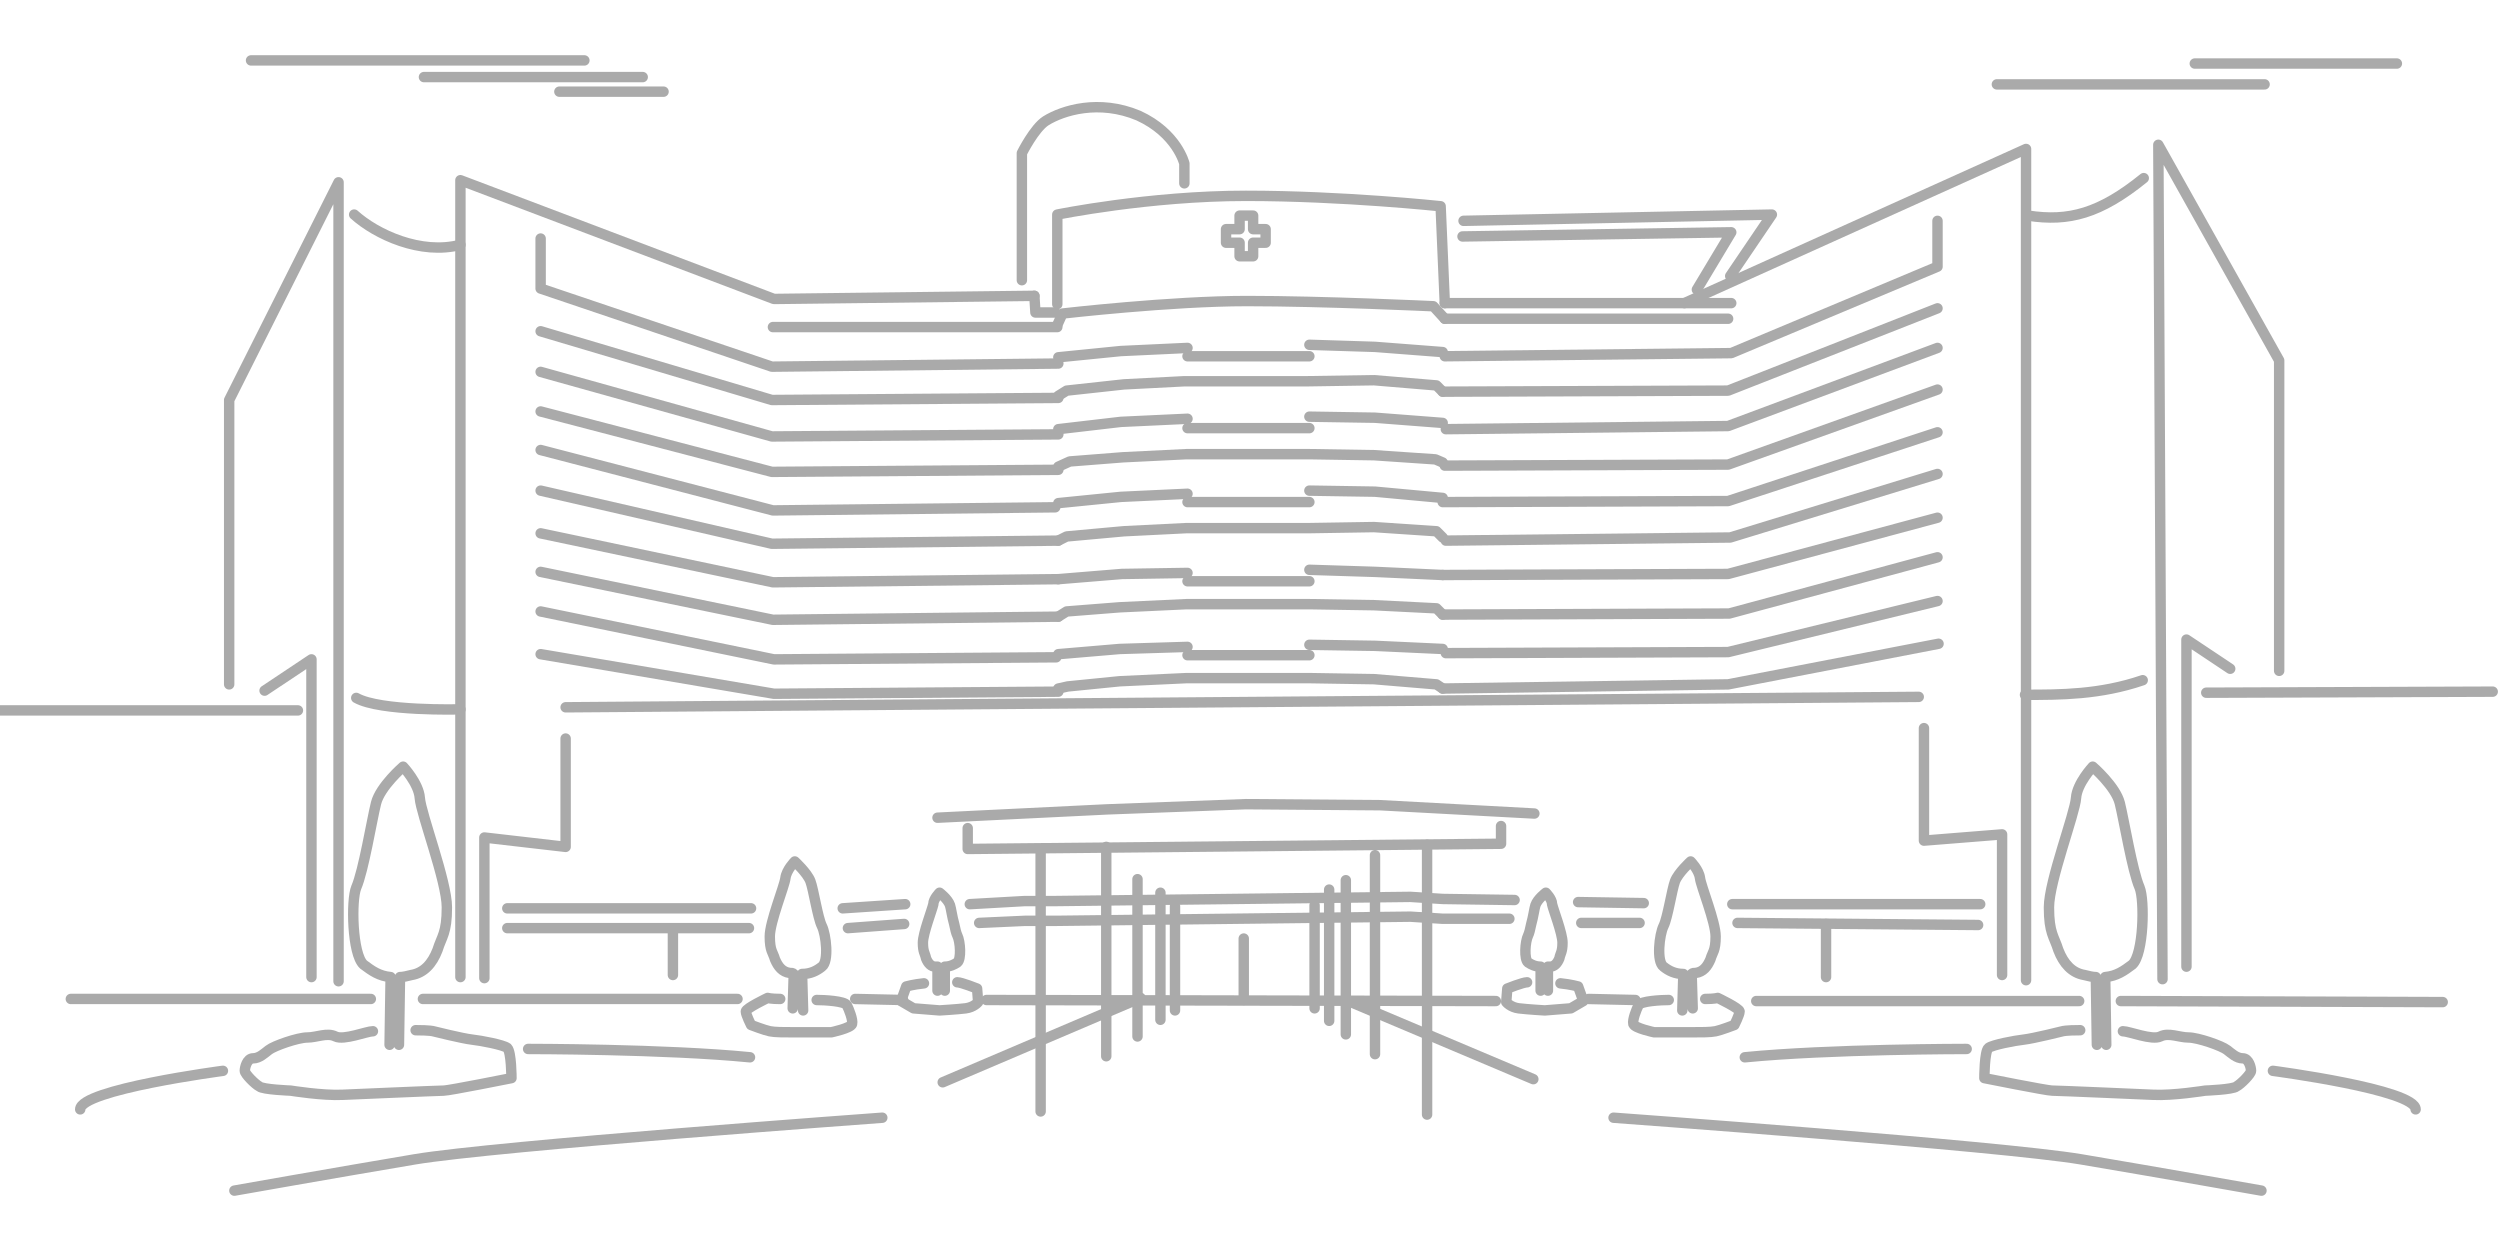 <svg enable-background="new 0 0 240 120" height="120" viewBox="0 0 240 120" width="240" xmlns="http://www.w3.org/2000/svg"><g fill="none" stroke="#aaa" stroke-linecap="round" stroke-linejoin="round" stroke-miterlimit="10"><path d="m44.2 93.8v-76.5l30.1 11.4 25-.3"/><path d="m161.7 29.1 32.8-14.8v79.8"/><path d="m138.7 29.1h27.5"/><path d="m138.5 37.6-.6-.6-6-.5-6.4.1h-11.8l-5.8.3-5.5.6-.8.5"/><path d="m125.7 33.1 6.3.2 6.5.5"/><path d="m114 34.2h11.7"/><path d="m101.6 34.3 6-.6 6.4-.3"/><path d="m138.5 44.4-.7-.3-5.9-.4-6.2-.1h-11.8l-6.1.3-5.1.4-1.1.5"/><path d="m125.7 40 6.3.1 6.5.5"/><path d="m114 41.1h11.7"/><path d="m101.6 41.2 6-.7 6.4-.3"/><path d="m125.7 47.1 6.3.1 6.5.6"/><path d="m114 48.2h11.7"/><path d="m101.6 48.3 6-.6 6.4-.3"/><path d="m138.5 51.6-.6-.6-6-.4-6.2.1h-11.8l-6 .3-5.5.5-.8.4"/><path d="m138.5 59-.6-.6-6-.3-6.2-.1h-11.8l-6.4.3-5.1.4-.8.5"/><path d="m125.7 54.7 6.3.2 6.5.3"/><path d="m114 55.8h11.7"/><path d="m101.6 55.6 6.1-.5 6.3-.1"/><path d="m138.5 66.1-.6-.4-6-.5-6.2-.1h-11.8l-6.4.3-5 .5-.9.2"/><path d="m125.7 61.9 6.3.1 6.5.3"/><path d="m114 62.9h11.7"/><path d="m101.6 62.8 5.9-.5 6.5-.2"/><path d="m51.9 35.7 22.2 6.2 27.5-.2"/><path d="m101.6 38.2-27.5.2-22.2-6.6"/><path d="m51.9 43.2 22.3 5.8 27.1-.3"/><path d="m101.6 45.1-27.5.2-22.2-5.8"/><path d="m101.6 34.9-27.5.3-22.2-7.5v-4.8"/><path d="m32.5 94.2v-76.7l-10.5 20.9v27.3"/><path d="m34 20.6c2.1 1.9 6.4 3.9 10.2 2.9"/><path d="m51.9 51.2 22.3 4.7 27.4-.3"/><path d="m101.6 51.9-27.5.3-22.2-5.1"/><path d="m51.9 58.7 22.4 4.6 27.1-.2"/><path d="m101.6 59.2-27.4.3-22.3-4.6"/><path d="m51.9 62.8 22.4 3.8 27.3-.2"/><path d="m184.7 69.9v10.8l7.5-.6v13.5"/><path d="m54.3 67.9 129.9-1"/><path d="m46.5 93.9v-13.5l7.8.9v-10.4"/><path d="m166.3 86.8h23.8"/><path d="m151.5 86.6 6.3.1"/><path d="m93.1 86.8 5.3-.3h3l34-.4 3.1.2 6.9.1"/><path d="m80.9 87.2 6-.4"/><path d="m48.7 87.2h23.4"/><path d="m166.8 88.6 23.1.2"/><path d="m151.8 88.6h5.6"/><path d="m94 88.6 4.4-.2h3l34-.4 3.1.2h6.4"/><path d="m81.4 89.1 5.4-.4"/><path d="m48.7 89.1h23.2"/><path d="m144.1 79.3v1.7l-51.2.5v-2"/><path d="m90 78.5 16.3-.8 13.3-.5 12.9.1 14.8.8"/><path d="m99.9 81.6v25.1"/><path d="m106.2 81.3v20.1"/><path d="m109.2 84.4v15.1"/><path d="m111.4 85.7v12.2"/><path d="m112.8 87v10"/><path d="m132 101.2v-19.1"/><path d="m137 81.1v25.9"/><path d="m129.2 84.5v14.8"/><path d="m127.6 85.4v12.6"/><path d="m126.2 86.9v9.9"/><path d="m138.7 30.6-1.1-1.2s-10.6-.5-17.9-.5-17.7 1.2-17.7 1.2l-.5 1.1"/><path d="m101.5 29.2v-8.6s8.8-1.8 18.1-1.8 18.7 1 18.7 1l.4 9.3"/><path d="m74.2 31.4h27.3"/><path d="m186 33.4-20.1 7.5-27.1.3"/><path d="m138.5 37.6 27.4-.1 20.1-7.9"/><path d="m138.7 34.2 27.5-.3 19.8-8.3v-4.4"/><path d="m186 41.5-20.1 6.6-27.4.1"/><path d="m138.7 44.7 27.2-.1 20.1-7.2"/><path d="m138.5 66.1 27.4-.4 20.2-3.9"/><path d="m186 57.7-20.1 4.9-27.1.1"/><path d="m138.5 59 27.5-.1 20-5.4"/><path d="m186 49.7-20.1 5.4-27.4.1"/><path d="m138.8 51.9 27.3-.3 19.9-6.1"/><path d="m101.3 30h-1.9l-.1-1.6"/><path d="m98.1 26.9v-12.2s1.2-2.4 2.3-3.1c1.6-1 5.1-2.1 8.9-.5 3.7 1.7 4.4 4.6 4.4 4.6v1.9"/><path d="m120.3 22v-1.3h-1.3v1.3h-1.3v1.3h1.3v1.3h1.3v-1.3h1.2v-1.3z"/><path d="m165.9 30.6h-27.2"/><path d="m140.5 21.2 29.6-.6-4 5.9"/><path d="m140.4 22.7 25.8-.4-3.3 5.5"/><path d="m207.6 94-.4-80.1 11.6 20.7v29.8"/><path d="m28.6 68.2h-28.6"/><path d="m29.9 93.8v-30.5l-4.5 3"/><path d="m203.6 96.1 30.9.1"/><path d="m168.6 96.1h31"/><path d="m94.7 96 48.9.1"/><path d="m82.1 95.9 4.6.1"/><path d="m40.6 95.9h30.2"/><path d="m6.8 95.9h28.8"/><path d="m211.8 66.5 27.5-.1"/><path d="m194.7 20.7c3.9.6 6.9-.2 11.1-3.6"/><path d="m39.9 98.9c1.4 0 1.7.1 1.7.1s2.8.7 3.7.8 3 .5 3.4.8c.4.4.4 2.9.4 2.9s-6 1.2-6.5 1.2-9.7.4-9.7.4c-1.9.1-5-.4-5-.4s-2.7-.1-3-.4c-.4-.2-1.4-1.2-1.4-1.5s.2-1.2.8-1.2 1.1-.5 1.5-.8c.5-.4 2.8-1.2 3.7-1.2s1.9-.5 2.7-.1 3-.5 3.6-.5"/><path d="m78.4 96c.7 0 2.7.1 2.9.5s.6 1.4.5 1.8-2 .8-2 .8h-3.4c-1.2 0-2 0-2.5-.1s-1.8-.6-1.8-.6-.5-1-.5-1.3 2.1-1.3 2.1-1.3.3.1 1.2.1"/><path d="m129.2 96 18 7.6"/><path d="m90.5 103.9 19-8.1"/><path d="m91.9 94.3c.4 0 1.9.6 1.9.6l.1 1.3s-.4.5-1.2.6-2.5.2-2.5.2l-2.5-.2-1.2-.7.5-1.4s.7-.2 1.7-.3"/><path d="m214.1 64.2-4.2-2.8v31.4"/><path d="m34.2 67c2.3 1.3 9.9 1.1 10 1.1"/><path d="m194.4 66.7c3.4 0 7.2 0 11.3-1.4"/><path d="m84.7 107.3s-37.2 2.7-44.9 4-17.3 3-17.3 3"/><path d="m21.4 102.8s-13.7 1.8-13.7 3.7"/><path d="m50.7 100.7s13.2 0 21.3.8"/><path d="m38.3 100.3.1-6.5c.3 0 .7-.1 1.1-.2 1.2-.2 2-1.1 2.5-2.4.4-1.3.9-1.6.9-4.1s-2.5-9-2.6-10.5c-.1-1.4-1.6-3-1.6-3s-2.2 1.9-2.6 3.5-1.2 6.5-1.9 8.1c-.5 1.2-.4 6.4.7 7.4.8.6 1.5 1.1 2.6 1.2l-.1 6.5"/><path d="m77.1 97-.1-3.5c.8 0 1.4-.3 1.9-.7.7-.5.4-3.1 0-3.9s-.8-3.5-1.1-4.3-1.5-1.9-1.5-1.9-.8.8-.9 1.6-1.5 4.2-1.5 5.6.3 1.5.5 2.2c.3.7.7 1.2 1.4 1.3.2 0 .3 0 .4.1l-.1 3.3"/><path d="m90.7 95.1v-2.3c.5 0 .9-.2 1.2-.4.4-.3.3-2 0-2.6-.1-.2-.2-.6-.3-1.1-.2-.7-.3-1.5-.4-1.8-.2-.6-1-1.2-1-1.2s-.6.6-.6 1.1c-.1.5-1 2.8-1 3.7s.2 1 .3 1.5c.2.5.5.8.9.8h.2v2.3"/><path d="m199.7 98.9c-1.4 0-1.7.1-1.7.1s-2.8.7-3.7.8-3 .5-3.4.8-.4 2.9-.4 2.9 6 1.2 6.5 1.2c.6 0 9.7.4 9.7.4 1.9.1 5-.4 5-.4s2.7-.1 3-.4c.4-.2 1.4-1.2 1.4-1.5s-.2-1.2-.8-1.2-1.1-.5-1.5-.8c-.5-.4-2.8-1.2-3.7-1.2s-1.9-.5-2.7-.1-3-.5-3.6-.5"/><path d="m160.2 96c-.7 0-2.7.1-2.9.5s-.6 1.4-.5 1.8 2 .8 2 .8h3.4c1.2 0 2 0 2.5-.1s1.8-.6 1.8-.6.5-1 .5-1.3-2.1-1.3-2.1-1.3-.3.1-1.2.1"/><path d="m146.6 94.3c-.4 0-1.9.6-1.9.6l-.1 1.3s.4.5 1.2.6 2.5.2 2.5.2l2.5-.2 1.2-.7-.5-1.4s-.7-.2-1.7-.3"/><path d="m154.9 107.3s37.2 2.7 44.9 4 17.3 3 17.3 3"/><path d="m218.2 102.8s13.7 1.8 13.7 3.7"/><path d="m188.8 100.7s-13.2 0-21.3.8"/><path d="m201.3 100.3-.1-6.5c-.3 0-.7-.1-1.1-.2-1.2-.2-2-1.1-2.5-2.4-.4-1.3-.9-1.6-.9-4.1s2.5-9 2.6-10.5c.1-1.4 1.6-3 1.6-3s2.2 1.9 2.6 3.5 1.2 6.5 1.9 8.1c.5 1.2.4 6.4-.7 7.4-.8.6-1.5 1.1-2.6 1.2l.1 6.5"/><path d="m161.5 97 .1-3.5c-.8 0-1.4-.3-1.9-.7-.7-.5-.4-3.1 0-3.9s.8-3.5 1.1-4.3 1.5-1.9 1.5-1.9.8.8.9 1.6 1.5 4.2 1.5 5.6-.3 1.5-.5 2.2c-.3.7-.7 1.2-1.4 1.3-.2 0-.3 0-.4.1l.1 3.3"/><path d="m147.9 95.1v-2.3c-.5 0-.9-.2-1.2-.4-.4-.3-.3-2 0-2.6.1-.2.2-.6.3-1.1.2-.7.3-1.5.4-1.8.2-.6 1-1.2 1-1.2s.6.6.6 1.1c.1.5 1 2.8 1 3.7s-.2 1-.3 1.5c-.2.5-.5.8-.9.8-.1 0-.2 0-.2 0v2.3"/><path d="m119.4 90.1v5.9"/><path d="m64.6 89.4v4.2"/><path d="m175.3 88.7v5.1"/><path d="m61.7 7.4c-1.3 0-21 0-21 0"/><path d="m56.1 5.8c-1 0-32 0-32 0"/><path d="m53.7 8.8h10"/><path d="m191.7 8.1h25.7"/><path d="m210.7 6.1h19.4"/><path d="m152.5 95.9 4.5.1"/></g></svg>